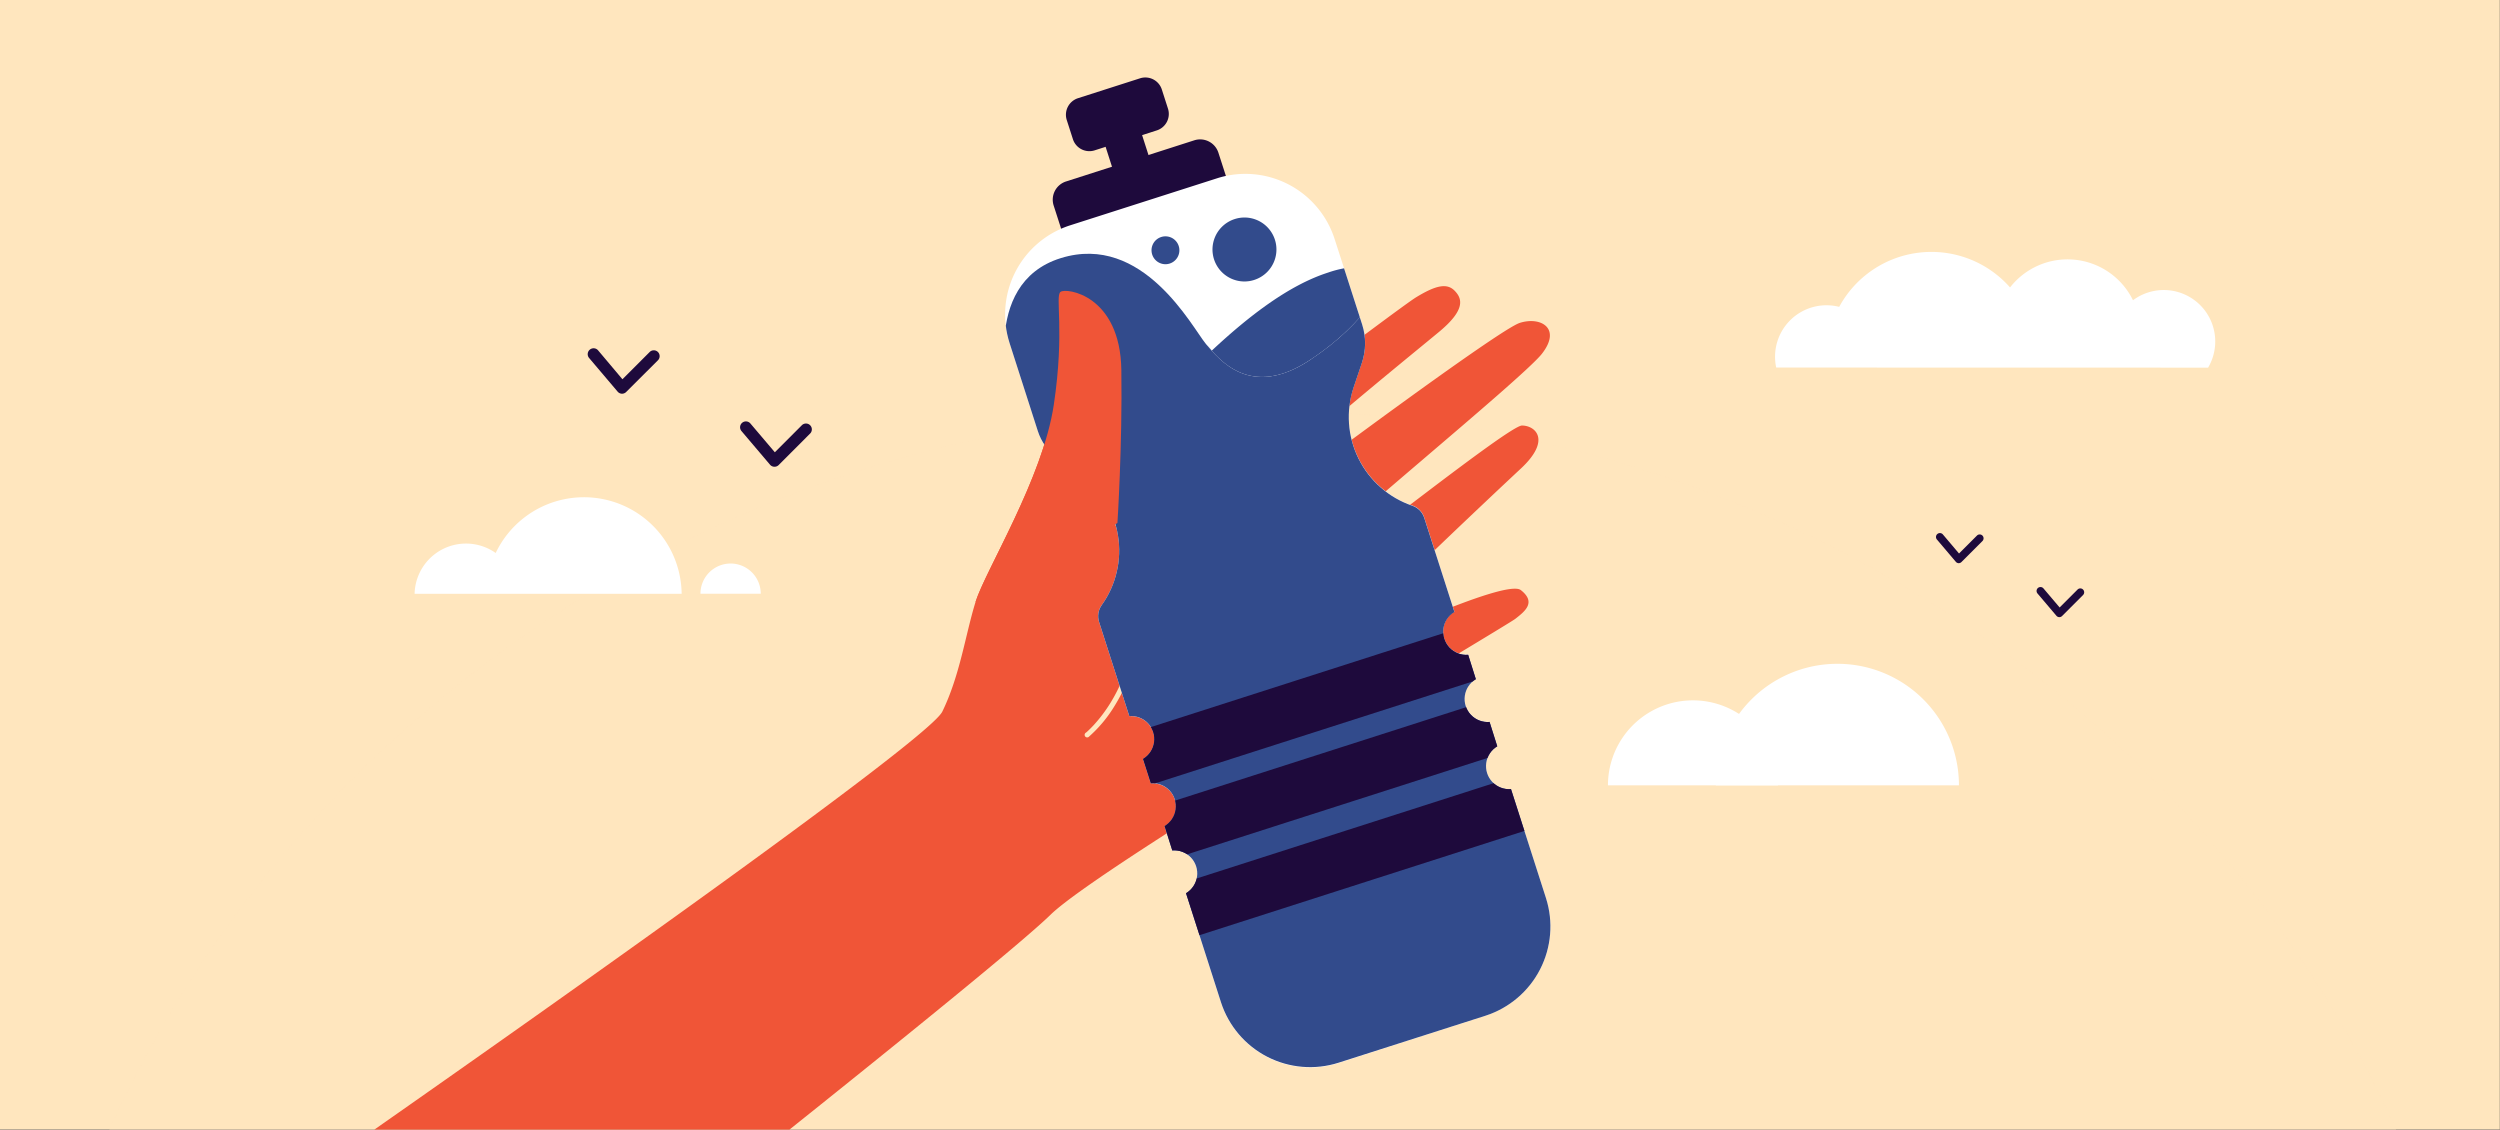 <svg xmlns="http://www.w3.org/2000/svg" xmlns:xlink="http://www.w3.org/1999/xlink" viewBox="0 0 976.01 441.05"><rect x="0" y="0" width="976.01" height="441.05" fill="#333333" stroke="none"/><defs><style>.cls-1{fill:none;}.cls-2{isolation:isolate;}.cls-3,.cls-4{fill:#ffe6be;}.cls-4{opacity:0.5;mix-blend-mode:multiply;}.cls-5{fill:#f05537;}.cls-6{fill:#1e0a3c;}.cls-7{fill:#fff;}.cls-8{clip-path:url(#clip-path);}.cls-9{fill:#324b8c;}.cls-10{fill:#4a661c;}.cls-11{fill:#ffa61a;}</style><clipPath id="clip-path"><path class="cls-1" d="M475.1,69.62,417.69,88a36.56,36.56,0,0,0-23.57,45.85l11.06,34.46a20.86,20.86,0,0,0,7.67,10.56l9,6.51a36.55,36.55,0,0,1,8.25,50.89,7.39,7.39,0,0,0-1,6.57l11.79,36.75a9,9,0,0,1,5.36,16.7l3.05,9.52a9,9,0,0,1,5.36,16.7l3,9.51a9,9,0,0,1,5.36,16.7l13.67,42.61a36.56,36.56,0,0,0,45.85,23.57L580,396.52a36.56,36.56,0,0,0,23.57-45.85L589.9,308.06a9,9,0,0,1-5.36-16.7l-3-9.51a9,9,0,0,1-5.36-16.7l-3-9.52a9,9,0,0,1-5.36-16.7l-11.8-36.75a7.36,7.36,0,0,0-4.66-4.74,36.56,36.56,0,0,1-22.91-46.18l3.23-9.57a24.06,24.06,0,0,0,.11-15L521,93.19a36.61,36.61,0,0,0-34.78-25.31,36.12,36.12,0,0,0-11.07,1.74"/></clipPath></defs><title>Artboard 7 copy</title><g class="cls-2"><g id="Layer_1" data-name="Layer 1"><rect class="cls-3" x="-0.06" y="-0.02" width="976" height="441"/><path class="cls-4" d="M935.46,441C860.34,275.61,688.74,160,489.07,160S117.79,275.61,42.67,441Z"/><path class="cls-5" d="M308.21,441c41.65-33.29,90.91-73.11,101.92-83.88C430,337.71,587.71,244.61,591.59,241.59s8.19-6.47,2.15-11.21-64.22,22.85-64.22,22.85-5.17,1.72-5.6-1.29,57.76-57.76,69.82-69,5.61-16.81.44-16.81-71.12,53-75.43,54.31-5.6.86-6-2.59,81.47-69.82,89.22-79.74-.43-14.65-8.62-12.06-86.2,60.77-90.08,63.79-9.05,4.31-10.77.86,59.05-52.59,69.39-61.2,9-12.94,6-16-7.32-2.15-15.08,2.59c-6.93,4.24-96.44,72.13-115.43,86.54l-.1,1.37c5.66,13.59,7.81,25.59,7.81,35.94a66.59,66.59,0,0,1-9.89,35.55,51.65,51.65,0,0,1-9.95,12A1,1,0,1,1,424,286l0,0,.15-.13c.14-.11.34-.29.6-.53.51-.48,1.25-1.2,2.15-2.16a57.21,57.21,0,0,0,6.57-8.68A64.45,64.45,0,0,0,443.08,240c0-10.13-2.11-21.92-7.75-35.39l-.05-.33-1.44,1.09s.43-32.32,0-61.63S416.16,112.29,414,114s1.73,15.08-2.59,44-26.72,64.66-30.6,77.15-6,28.45-12.93,42.67C362.63,288.64,215.7,392.31,146.15,441Z"/><rect class="cls-1" x="0.07" y="-0.02" width="978" height="441"/><rect class="cls-6" x="432.94" y="50.25" width="14.96" height="19.95" transform="translate(2.67 137.47) rotate(-17.79)"/><path class="cls-6" d="M476.84,87.57l-50.12,16.08a7.47,7.47,0,0,1-9.37-4.82l-6-18.6a7.47,7.47,0,0,1,4.82-9.38l50.11-16.08a7.49,7.49,0,0,1,9.38,4.82l6,18.6a7.48,7.48,0,0,1-4.82,9.38"/><path class="cls-6" d="M451.62,50.91,427.35,58.7a6.76,6.76,0,0,1-8.48-4.36l-2.41-7.5a6.78,6.78,0,0,1,4.36-8.49l24.27-7.78a6.76,6.76,0,0,1,8.49,4.36l2.41,7.5a6.76,6.76,0,0,1-4.37,8.48"/><path class="cls-7" d="M511.53,415.68a35.39,35.39,0,0,1-33.83-24.61l-13.44-41.89A10,10,0,0,0,458.51,331h-.08l-2.58-8a10,10,0,0,0-5.76-18.16H450l-2.59-8.05a10,10,0,0,0-5.74-18.16h-.08l-11.56-36a6.41,6.41,0,0,1,.9-5.69,37.57,37.57,0,0,0-8.48-52.28l-9-6.51a20.06,20.06,0,0,1-7.3-10l-11.06-34.47A35.55,35.55,0,0,1,418,89l57.41-18.43A35.48,35.48,0,0,1,520,93.49L530.74,127a23.24,23.24,0,0,1-.11,14.4l-3.22,9.57a37.49,37.49,0,0,0,23.52,47.45,6.43,6.43,0,0,1,4.05,4.1l11.55,36a10,10,0,0,0,5.75,18.16h.08l2.58,8.05a10,10,0,0,0,5.76,18.16h.07l2.59,8.05a10,10,0,0,0,5.75,18.17h.07L602.62,351a35.48,35.48,0,0,1-22.92,44.59L522.29,414a35.22,35.22,0,0,1-10.76,1.69"/><path class="cls-7" d="M486.16,67.88a36.11,36.11,0,0,0-11.06,1.74L417.69,88a36.56,36.56,0,0,0-23.57,45.85l11.06,34.46a20.86,20.86,0,0,0,7.67,10.56l9,6.51a36.55,36.55,0,0,1,8.25,50.89,7.39,7.39,0,0,0-1,6.57l11.79,36.76a7,7,0,0,1,.79,0,9,9,0,0,1,4.57,16.73l3.05,9.52a7.09,7.09,0,0,1,.79,0,9,9,0,0,1,4.57,16.74l3,9.51c.27,0,.53,0,.8,0a9,9,0,0,1,4.56,16.73l13.67,42.61a36.61,36.61,0,0,0,34.79,25.31,36.06,36.06,0,0,0,11.06-1.74L580,396.52a36.57,36.57,0,0,0,23.58-45.85L589.9,308.06c-.26,0-.53,0-.79,0a9,9,0,0,1-4.57-16.74l-3-9.51-.79,0a9,9,0,0,1-4.57-16.73l-3-9.52a7.09,7.09,0,0,1-.79,0,9,9,0,0,1-4.57-16.74l-11.8-36.75a7.35,7.35,0,0,0-4.67-4.74,36.57,36.57,0,0,1-22.9-46.18l3.23-9.57a24.06,24.06,0,0,0,.11-15L521,93.19a36.61,36.61,0,0,0-34.79-25.31m0,2A34.41,34.41,0,0,1,519.05,93.8l10.74,33.47a21.94,21.94,0,0,1-.11,13.78l-3.22,9.57a38.5,38.5,0,0,0,24.16,48.72,5.38,5.38,0,0,1,3.4,3.45l11.34,35.35a11,11,0,0,0,6.26,19.51l2.15,6.7A11,11,0,0,0,580,283.86l2.15,6.7a11,11,0,0,0,6.26,19.52l13.22,41.2a34.55,34.55,0,0,1-22.28,43.33L522,413a34.48,34.48,0,0,1-43.33-22.28l-13.22-41.2A11,11,0,0,0,459.17,330l-2.16-6.7a11,11,0,0,0-6.25-19.51l-2.16-6.7a11,11,0,0,0-6.26-19.51L431,242.27a5.41,5.41,0,0,1,.76-4.79,38.56,38.56,0,0,0-8.71-53.68l-9-6.51a18.81,18.81,0,0,1-6.94-9.55L396,133.28A34.48,34.48,0,0,1,418.3,90l57.41-18.43a34.16,34.16,0,0,1,10.45-1.64"/><g class="cls-8"><path class="cls-9" d="M530.82,104.09a41.7,41.7,0,0,0-12.38,2.34c-15.14,4.86-30.74,16.79-45.34,30.44l-2.23-2.49c3.59,4.22,10.43,12.78,21.86,12.78,5.2,0,11.36-1.77,18.59-6.54,17-11.21,24.63-22.57,27.47-27.8l-2.49-7.76a13.58,13.58,0,0,0-5.48-1"/><path class="cls-10" d="M536.3,105.06l2.49,7.76a25.05,25.05,0,0,0,1.43-3,.87.87,0,0,0,0-.11l-.53-1.65a6.52,6.52,0,0,0-3.38-3"/><path class="cls-9" d="M511.32,140.62c-23.13,15.24-35.22-.1-40.45-6.24l-.1-.13c-5.37-6.49-24.53-43.45-56.63-33.48C381.85,110.81,394.4,155,394.4,155l96.45,300.57L636.2,408.94l-96-299.1s-5.76,15.54-28.9,30.78"/><rect class="cls-6" x="436.85" y="263.91" width="152.45" height="21.42" transform="translate(-59.37 169.91) rotate(-17.79)"/><rect class="cls-6" x="446.08" y="292.68" width="152.45" height="21.42" transform="translate(-67.73 174.11) rotate(-17.79)"/><rect class="cls-6" x="455.72" y="322.7" width="152.45" height="21.42" transform="translate(-76.44 178.49) rotate(-17.79)"/><path class="cls-9" d="M455,92.27a5.32,5.32,0,0,0-1.66.26A5.44,5.44,0,0,0,455,103.15a5.63,5.63,0,0,0,1.66-.26A5.44,5.44,0,0,0,455,92.27"/><path class="cls-9" d="M485.86,84.92a12.32,12.32,0,0,0-3.81.6,12.48,12.48,0,0,0,3.81,24.37,12.33,12.33,0,0,0,3.81-.61,12.48,12.48,0,0,0-3.81-24.36"/><path class="cls-11" d="M394.05,92.62a5.06,5.06,0,0,0-1.52.23,5,5,0,1,0,1.52-.23"/></g><path class="cls-5" d="M380.82,235.12c3.88-12.49,26.29-48.27,30.6-77.15s.44-42.24,2.59-44,23.34,1.16,23.77,30.47-1.53,59.75-1.53,59.75"/><path class="cls-6" d="M242.87,153.71h-.09a2.29,2.29,0,0,1-1.65-.81L230,139.77a2.29,2.29,0,0,1,3.49-3L243,148.06l10.63-10.63a2.28,2.28,0,0,1,3.23,3.23L244.49,153A2.29,2.29,0,0,1,242.87,153.71Z"/><path class="cls-6" d="M302.36,182.22h-.1a2.27,2.27,0,0,1-1.64-.8l-11.15-13.14a2.28,2.28,0,0,1,3.49-2.95l9.54,11.24,10.62-10.63a2.29,2.29,0,0,1,3.23,3.24L304,181.55A2.26,2.26,0,0,1,302.36,182.22Z"/><path class="cls-7" d="M266.12,231.81a38.15,38.15,0,0,0-72.6-15.92,20.08,20.08,0,0,0-31.66,15.92Z"/><path class="cls-7" d="M285.25,220a11.79,11.79,0,0,0-11.79,11.79H297A11.79,11.79,0,0,0,285.25,220Z"/><path class="cls-7" d="M862.05,143.53a20.09,20.09,0,0,0-29.32-26.31,28.45,28.45,0,0,0-48-5,40.92,40.92,0,0,0-66.7,7.58,20.08,20.08,0,0,0-24.59,23.69Z"/><path class="cls-7" d="M694.11,306.6a33.18,33.18,0,0,0-66.36,0Z"/><path class="cls-7" d="M764.78,306.6a47.45,47.45,0,1,0-94.9,0Z"/><path class="cls-6" d="M764.72,219.87h-.06a1.52,1.52,0,0,1-1.09-.53l-7.38-8.7a1.51,1.51,0,0,1,2.31-2l6.31,7.45,7-7a1.51,1.51,0,1,1,2.14,2.14l-8.2,8.2A1.52,1.52,0,0,1,764.72,219.87Z"/><path class="cls-6" d="M804,240.94h-.07a1.52,1.52,0,0,1-1.09-.53l-7.38-8.7a1.51,1.51,0,0,1,2.31-2l6.32,7.45,7-7a1.51,1.51,0,1,1,2.14,2.14l-8.19,8.2A1.54,1.54,0,0,1,804,240.94Z"/><rect class="cls-1" x="0.07" y="-0.02" width="978" height="441"/></g></g></svg>